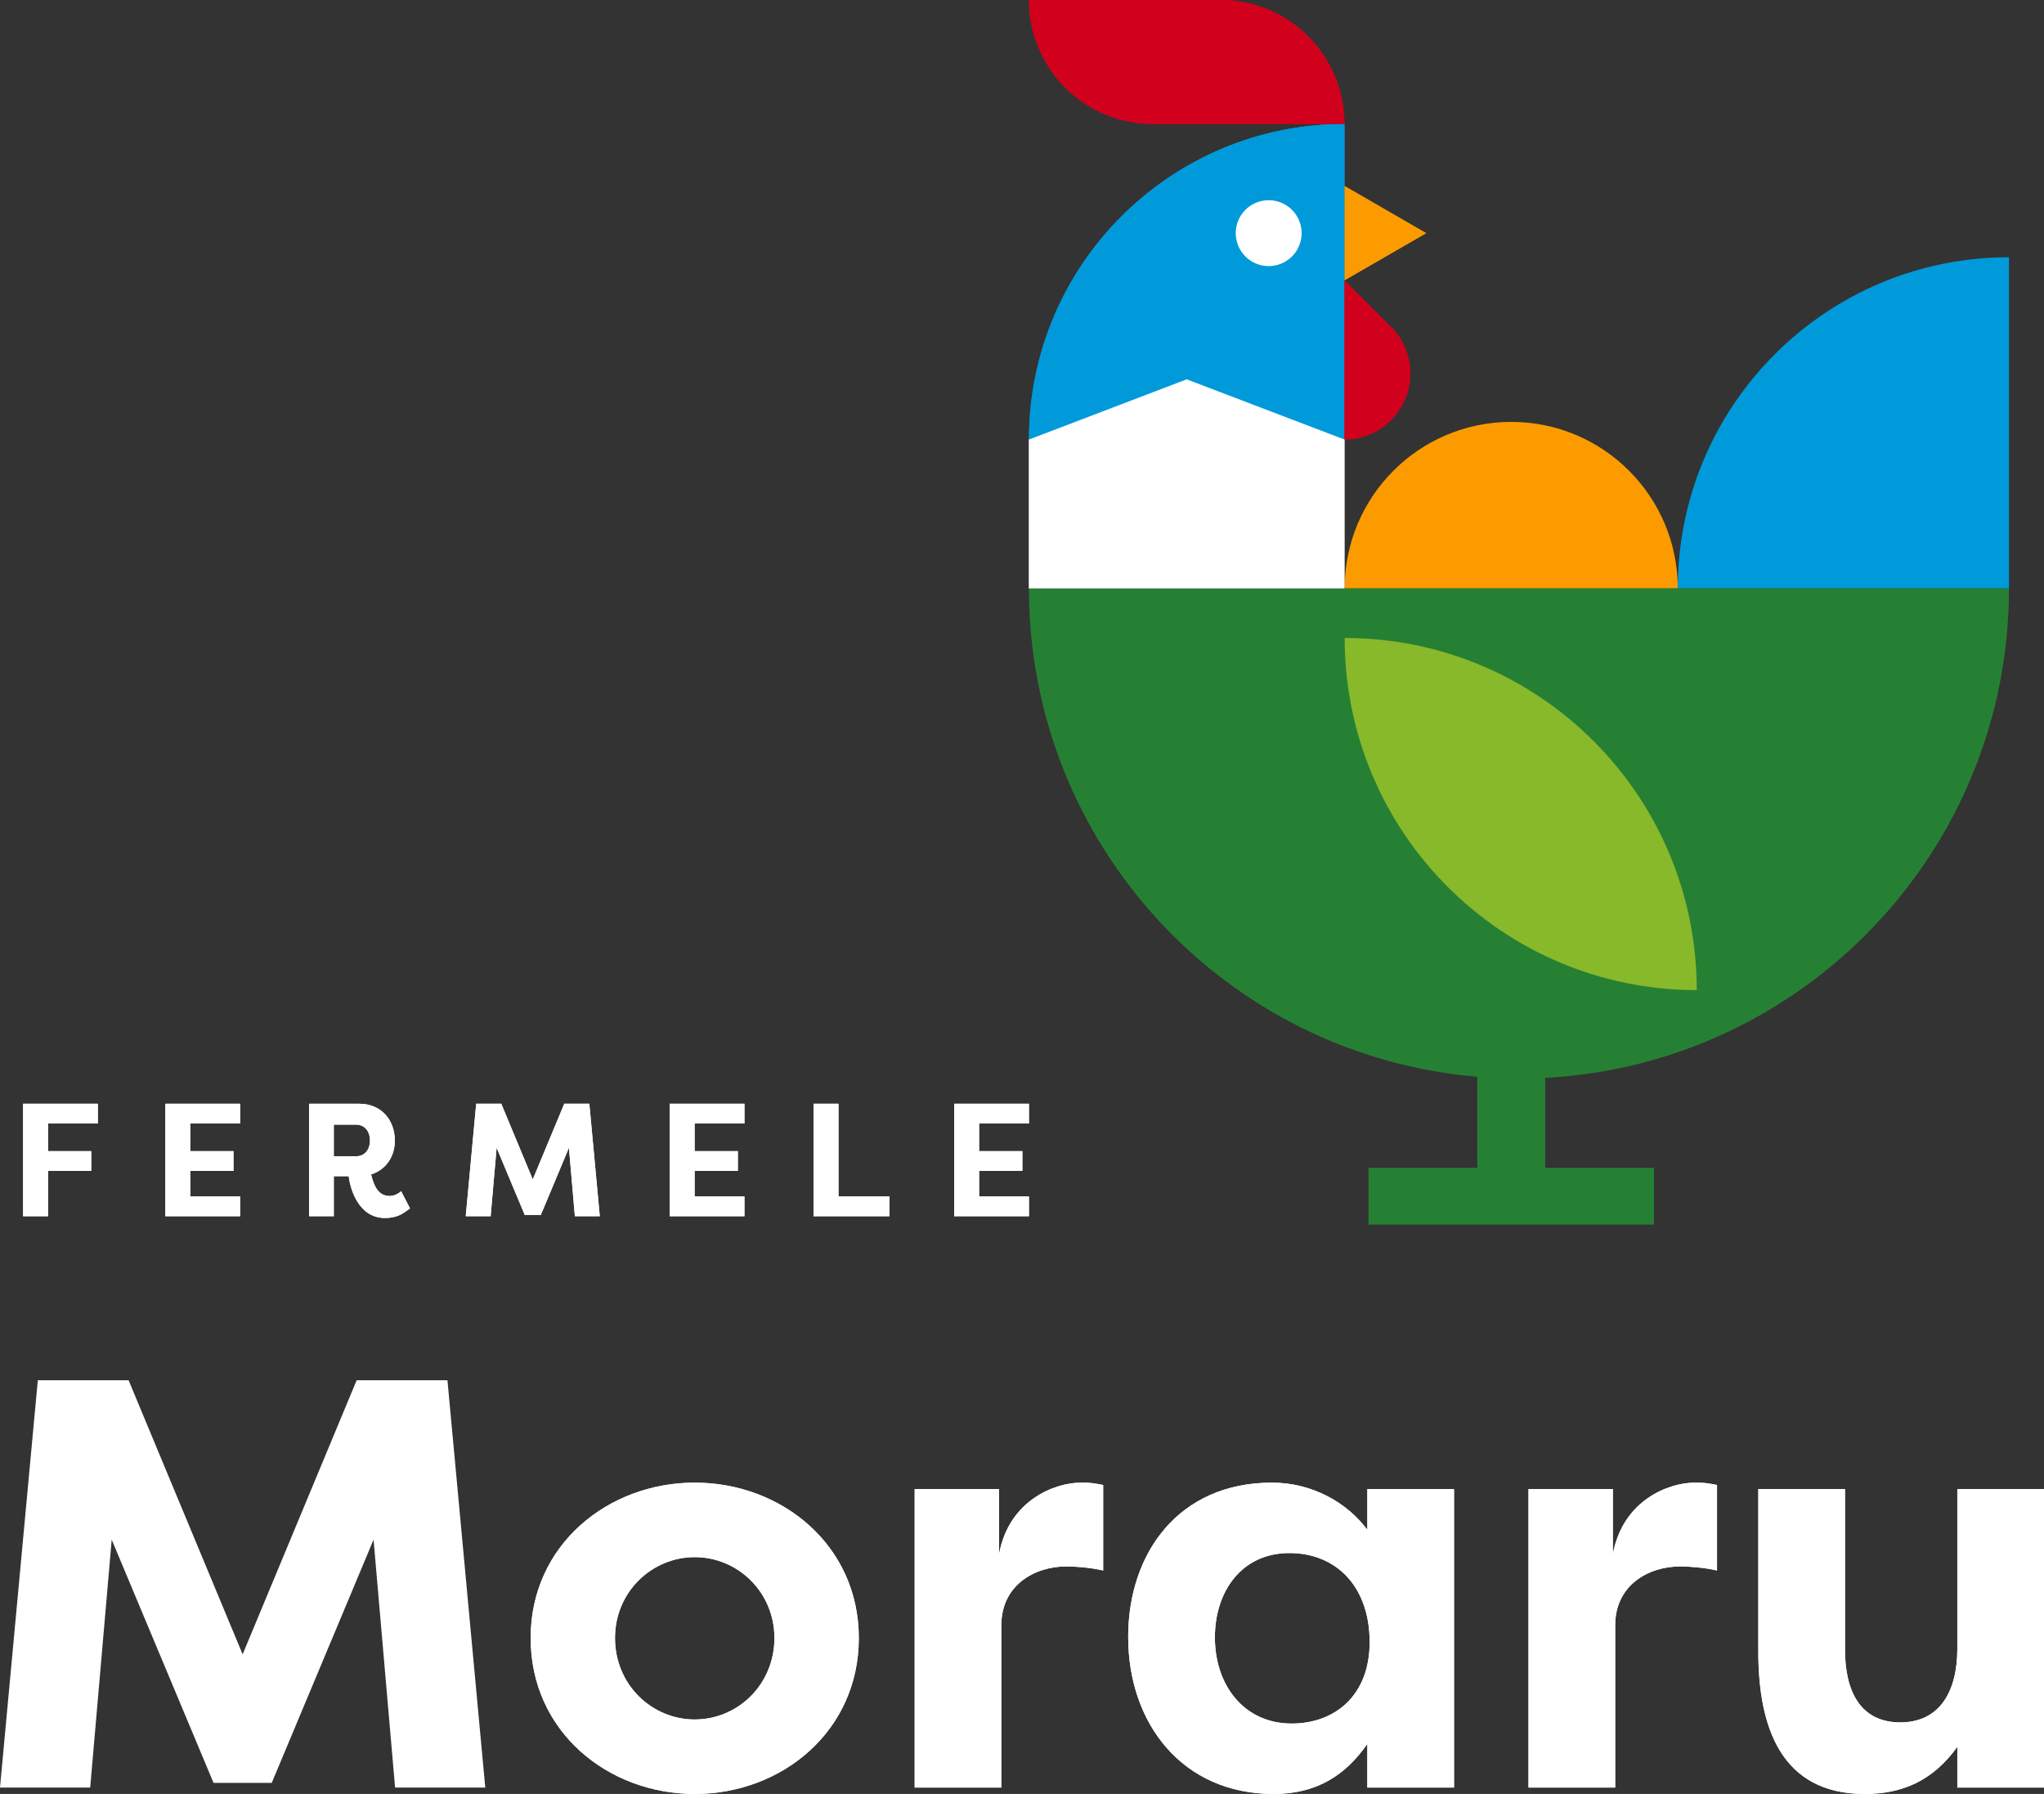 <svg xmlns="http://www.w3.org/2000/svg" width="142.2" height="124.792" viewBox="7256 5538 142.2 124.792"><rect x="7256" y="5538" width="142.2" height="124.792" fill="#333333" stroke="none"/><g data-name="CompositeLayer"><path d="m7280.814 5634.012-7.934 19.066-7.934-19.066h-6.315l-2.631 28.335h6.275l1.497-17.244 7.084 16.92h4.048l7.084-16.92 1.498 17.244h6.274l-2.631-28.335h-6.315Z" fill="#fff" fill-rule="evenodd" data-name="Path 997"/><path d="M7257.607 5622.605v-7.826h5.2v1.375h-3.467v1.922h3.008v1.376h-3.008v3.153h-1.733Z" fill="#fff" fill-rule="evenodd" data-name="Path 1003"/><path d="M7267.503 5622.605v-7.826h5.2v1.375h-3.467v1.922h3.008v1.376h-3.008v1.778h3.466v1.375h-5.199Z" fill="#fff" fill-rule="evenodd" data-name="Path 1004"/><path d="M7281.816 5619.698c.201.827.514 1.498 1.297 1.498.268 0 .581-.134.793-.335l.616 1.196c-.515.402-.94.67-1.745.67-1.856 0-2.426-2.079-2.515-2.906h-1.04v2.784h-1.722v-7.826h3.477c1.61 0 2.493 1.196 2.493 2.571 0 1.107-.625 2.024-1.654 2.348m-1.062-1.263c.614 0 .983-.448.983-1.096 0-.66-.369-1.107-.983-1.107h-1.532v2.203h1.532Z" fill="#fff" fill-rule="evenodd" data-name="Path 1005"/><path d="m7292.506 5622.515-1.957-4.673-.414 4.762h-1.733l.727-7.826h1.744l2.191 5.266 2.192-5.266H7297l.727 7.826h-1.733l-.414-4.762-1.956 4.673h-1.118Z" fill="#fff" fill-rule="evenodd" data-name="Path 1006"/><path d="M7302.592 5622.605v-7.826h5.2v1.375h-3.467v1.922h3.008v1.376h-3.008v1.778h3.466v1.375h-5.199Z" fill="#fff" fill-rule="evenodd" data-name="Path 1007"/><path d="M7317.877 5621.23v1.374h-5.277v-7.826h1.733v6.451h3.544Z" fill="#fff" fill-rule="evenodd" data-name="Path 1008"/><path d="M7322.384 5622.605v-7.826h5.2v1.375h-3.467v1.922h3.008v1.376h-3.008v1.778h3.466v1.375h-5.199Z" fill="#fff" fill-rule="evenodd" data-name="Path 1009"/><path d="M7304.332 5641.136c6.072 0 11.415 4.372 11.415 10.808 0 6.477-5.343 10.848-11.415 10.848-6.032 0-11.415-4.331-11.415-10.848 0-6.477 5.383-10.808 11.415-10.808m0 16.475c2.995 0 5.545-2.429 5.545-5.667 0-3.198-2.55-5.627-5.545-5.627-2.955 0-5.546 2.388-5.546 5.627 0 3.279 2.59 5.667 5.546 5.667" fill="#fff" fill-rule="evenodd" data-name="Path 998"/><path d="M7325.502 5646.115c.688-3.764 3.886-4.98 5.707-4.98.688 0 .89.042 1.538.163v5.95c-.85-.202-1.943-.283-2.55-.283-2.266 0-4.534 1.336-4.534 4.088v11.294h-6.03v-20.766h5.869v4.534Z" fill="#fff" fill-rule="evenodd" data-name="Path 999"/><path d="M7357.156 5641.581v20.766h-6.032v-3.036c-1.497 2.146-3.481 3.482-6.517 3.482-6.315 0-10.12-4.858-10.12-10.93 0-5.829 3.522-10.727 9.998-10.727 2.794 0 5.222 1.376 6.64 3.28v-2.835h6.03Zm-11.294 16.314c2.955 0 5.424-1.903 5.424-5.667 0-3.846-2.307-6.194-5.586-6.194-3.32 0-5.181 2.671-5.181 5.87 0 3.319 2.023 5.99 5.343 5.99" fill="#fff" fill-rule="evenodd" data-name="Path 1000"/><path d="M7368.206 5646.115c.689-3.764 3.886-4.98 5.708-4.98.688 0 .89.042 1.538.163v5.95c-.85-.202-1.943-.283-2.55-.283-2.267 0-4.534 1.336-4.534 4.088v11.294h-6.031v-20.766h5.87v4.534Z" fill="#fff" fill-rule="evenodd" data-name="Path 1001"/><path d="M7398.2 5662.347h-6.031v-2.834c-1.741 2.43-3.927 3.28-6.436 3.28-5.83 0-7.408-4.656-7.408-9.918v-11.294h6.031v11.172c0 2.875 1.053 5.06 3.846 5.06s3.967-2.226 3.967-5.1v-11.132h6.031v20.766Z" fill="#fff" fill-rule="evenodd" data-name="Path 1002"/><path d="M7349.534 5546.625h-13.326a8.624 8.624 0 0 1-8.624-8.625h13.326a8.624 8.624 0 0 1 8.624 8.625" fill="#d1001c" fill-rule="evenodd" data-name="Path 1014"/><path d="M7349.534 5546.625c-12.123 0-21.95 9.828-21.95 21.95h21.95v-21.95Z" fill="#009ada" fill-rule="evenodd" data-name="Path 1013"/><path d="M7346.553 5554.219a2.291 2.291 0 1 1-4.582 0 2.291 2.291 0 0 1 4.582 0" fill="#fff" fill-rule="evenodd" data-name="Path 1016"/><path d="m7355.215 5554.219-5.68 3.28v-6.56l5.68 3.28Z" fill="#fc9b00" fill-rule="evenodd" data-name="Path 1010"/><path d="m7352.77 5560.732-3.236-3.235v11.08a4.596 4.596 0 0 0 3.235-7.846" fill="#d1001c" fill-rule="evenodd" data-name="Path 1019"/><path d="M7349.534 5578.935h-21.95v-10.36l10.975-4.188 10.975 4.189v10.36Z" fill="#fff" fill-rule="evenodd" data-name="Path 1015"/><g data-name="Group 486" transform="translate(7256 5538)" clip-path="url(&quot;#a&quot;)"><path d="M48.332 103.135c6.072 0 11.415 4.372 11.415 10.809 0 6.476-5.343 10.848-11.415 10.848-6.032 0-11.415-4.332-11.415-10.848 0-6.477 5.383-10.809 11.415-10.809m0 16.476c2.995 0 5.545-2.43 5.545-5.667 0-3.198-2.55-5.627-5.545-5.627-2.955 0-5.546 2.388-5.546 5.627 0 3.278 2.59 5.667 5.546 5.667" fill="#fff" fill-rule="evenodd" data-name="Path 998"/><path d="M69.502 108.114c.688-3.764 3.886-4.979 5.707-4.979.688 0 .89.041 1.538.162v5.95c-.85-.202-1.943-.283-2.55-.283-2.266 0-4.534 1.336-4.534 4.089v11.294h-6.03V103.58h5.869v4.533Z" fill="#fff" fill-rule="evenodd" data-name="Path 999"/><path d="M101.156 103.58v20.767h-6.032v-3.036c-1.497 2.145-3.481 3.481-6.517 3.481-6.315 0-10.12-4.858-10.12-10.93 0-5.828 3.522-10.726 9.998-10.726 2.794 0 5.222 1.376 6.64 3.279v-2.834h6.03Zm-11.294 16.314c2.955 0 5.424-1.903 5.424-5.667 0-3.846-2.307-6.193-5.586-6.193-3.32 0-5.181 2.671-5.181 5.869 0 3.32 2.023 5.991 5.343 5.991" fill="#fff" fill-rule="evenodd" data-name="Path 1000"/><path d="M112.206 108.114c.689-3.764 3.886-4.979 5.707-4.979.689 0 .891.041 1.539.162v5.95c-.85-.202-1.943-.283-2.55-.283-2.267 0-4.534 1.336-4.534 4.089v11.294h-6.031V103.58h5.87v4.533Z" fill="#fff" fill-rule="evenodd" data-name="Path 1001"/><path d="M142.2 124.347h-6.031v-2.834c-1.741 2.429-3.927 3.279-6.436 3.279-5.83 0-7.408-4.655-7.408-9.917V103.58h6.031v11.172c0 2.874 1.052 5.06 3.846 5.06 2.793 0 3.967-2.227 3.967-5.1V103.58h6.031v20.766Z" fill="#fff" fill-rule="evenodd" data-name="Path 1002"/><path d="M1.607 84.604v-7.826h5.2v1.375H3.34v1.923h3.008v1.375H3.34v3.153H1.607Z" fill="#fff" fill-rule="evenodd" data-name="Path 1003"/><path d="M11.503 84.604v-7.826h5.2v1.375h-3.467v1.923h3.008v1.375h-3.008v1.778h3.466v1.375h-5.199Z" fill="#fff" fill-rule="evenodd" data-name="Path 1004"/><path d="M25.816 81.698c.201.827.514 1.498 1.297 1.498.268 0 .58-.135.793-.336l.616 1.196c-.515.403-.94.671-1.745.671-1.856 0-2.426-2.08-2.515-2.906h-1.04v2.783H21.5v-7.826h3.477c1.61 0 2.493 1.196 2.493 2.572 0 1.106-.625 2.023-1.654 2.348m-1.062-1.264c.614 0 .983-.447.983-1.096 0-.66-.369-1.106-.983-1.106h-1.532v2.202h1.532Z" fill="#fff" fill-rule="evenodd" data-name="Path 1005"/><path d="m36.506 84.515-1.957-4.674-.414 4.763h-1.733l.727-7.826h1.744l2.191 5.266 2.192-5.266H41l.727 7.826h-1.733l-.414-4.763-1.956 4.674h-1.118Z" fill="#fff" fill-rule="evenodd" data-name="Path 1006"/><path d="M46.592 84.604v-7.826h5.2v1.375h-3.467v1.923h3.008v1.375h-3.008v1.778h3.466v1.375h-5.199Z" fill="#fff" fill-rule="evenodd" data-name="Path 1007"/><path d="M61.877 83.229v1.375H56.6v-7.826h1.733v6.45h3.544Z" fill="#fff" fill-rule="evenodd" data-name="Path 1008"/><path d="M66.384 84.604v-7.826h5.2v1.375h-3.467v1.923h3.008v1.375h-3.008v1.778h3.466v1.375h-5.199Z" fill="#fff" fill-rule="evenodd" data-name="Path 1009"/><path d="m99.215 16.219-5.68 3.28v-6.56l5.68 3.28Z" fill="#fc9b00" fill-rule="evenodd" data-name="Path 1010"/><path d="M93.549 40.935c0-6.4 5.188-11.587 11.587-11.587 6.4 0 11.587 5.188 11.587 11.587H93.549Z" fill="#fc9b00" fill-rule="evenodd" data-name="Path 1011"/><path d="M139.764 17.894c-12.725 0-23.041 10.316-23.041 23.041h23.041V17.894Z" fill="#009ada" fill-rule="evenodd" data-name="Path 1012"/><path d="M93.534 8.624c-12.123 0-21.95 9.828-21.95 21.951h21.95V8.625Z" fill="#009ada" fill-rule="evenodd" data-name="Path 1013"/><path d="M93.534 8.624H80.208A8.624 8.624 0 0 1 71.584 0H84.91a8.624 8.624 0 0 1 8.624 8.624" fill="#d1001c" fill-rule="evenodd" data-name="Path 1014"/><path d="M93.534 40.935h-21.95v-10.36l10.975-4.188 10.975 4.188v10.36Z" fill="#fff" fill-rule="evenodd" data-name="Path 1015"/><path d="M90.553 16.219a2.291 2.291 0 1 1-4.582 0 2.291 2.291 0 0 1 4.582 0" fill="#fff" fill-rule="evenodd" data-name="Path 1016"/><path d="M139.764 40.935H71.583c0 17.85 13.72 32.494 31.189 33.967v6.337h-7.566v3.945h19.86V81.24H107.5v-6.262c17.978-.95 32.264-15.827 32.264-34.042" fill="#268034" fill-rule="evenodd" data-name="Path 1017"/><path d="M118.041 68.873c0-13.527-10.965-24.493-24.493-24.493 0 13.527 10.967 24.493 24.493 24.493" fill="#88b92b" fill-rule="evenodd" data-name="Path 1018"/><path d="m96.77 22.732-3.236-3.236v11.081a4.596 4.596 0 0 0 3.235-7.846" fill="#d1001c" fill-rule="evenodd" data-name="Path 1019"/></g></g><defs><clipPath id="a"><path d="M0 0h142.2v124.792H0V0z" data-name="Rectangle 129"/></clipPath></defs></svg>